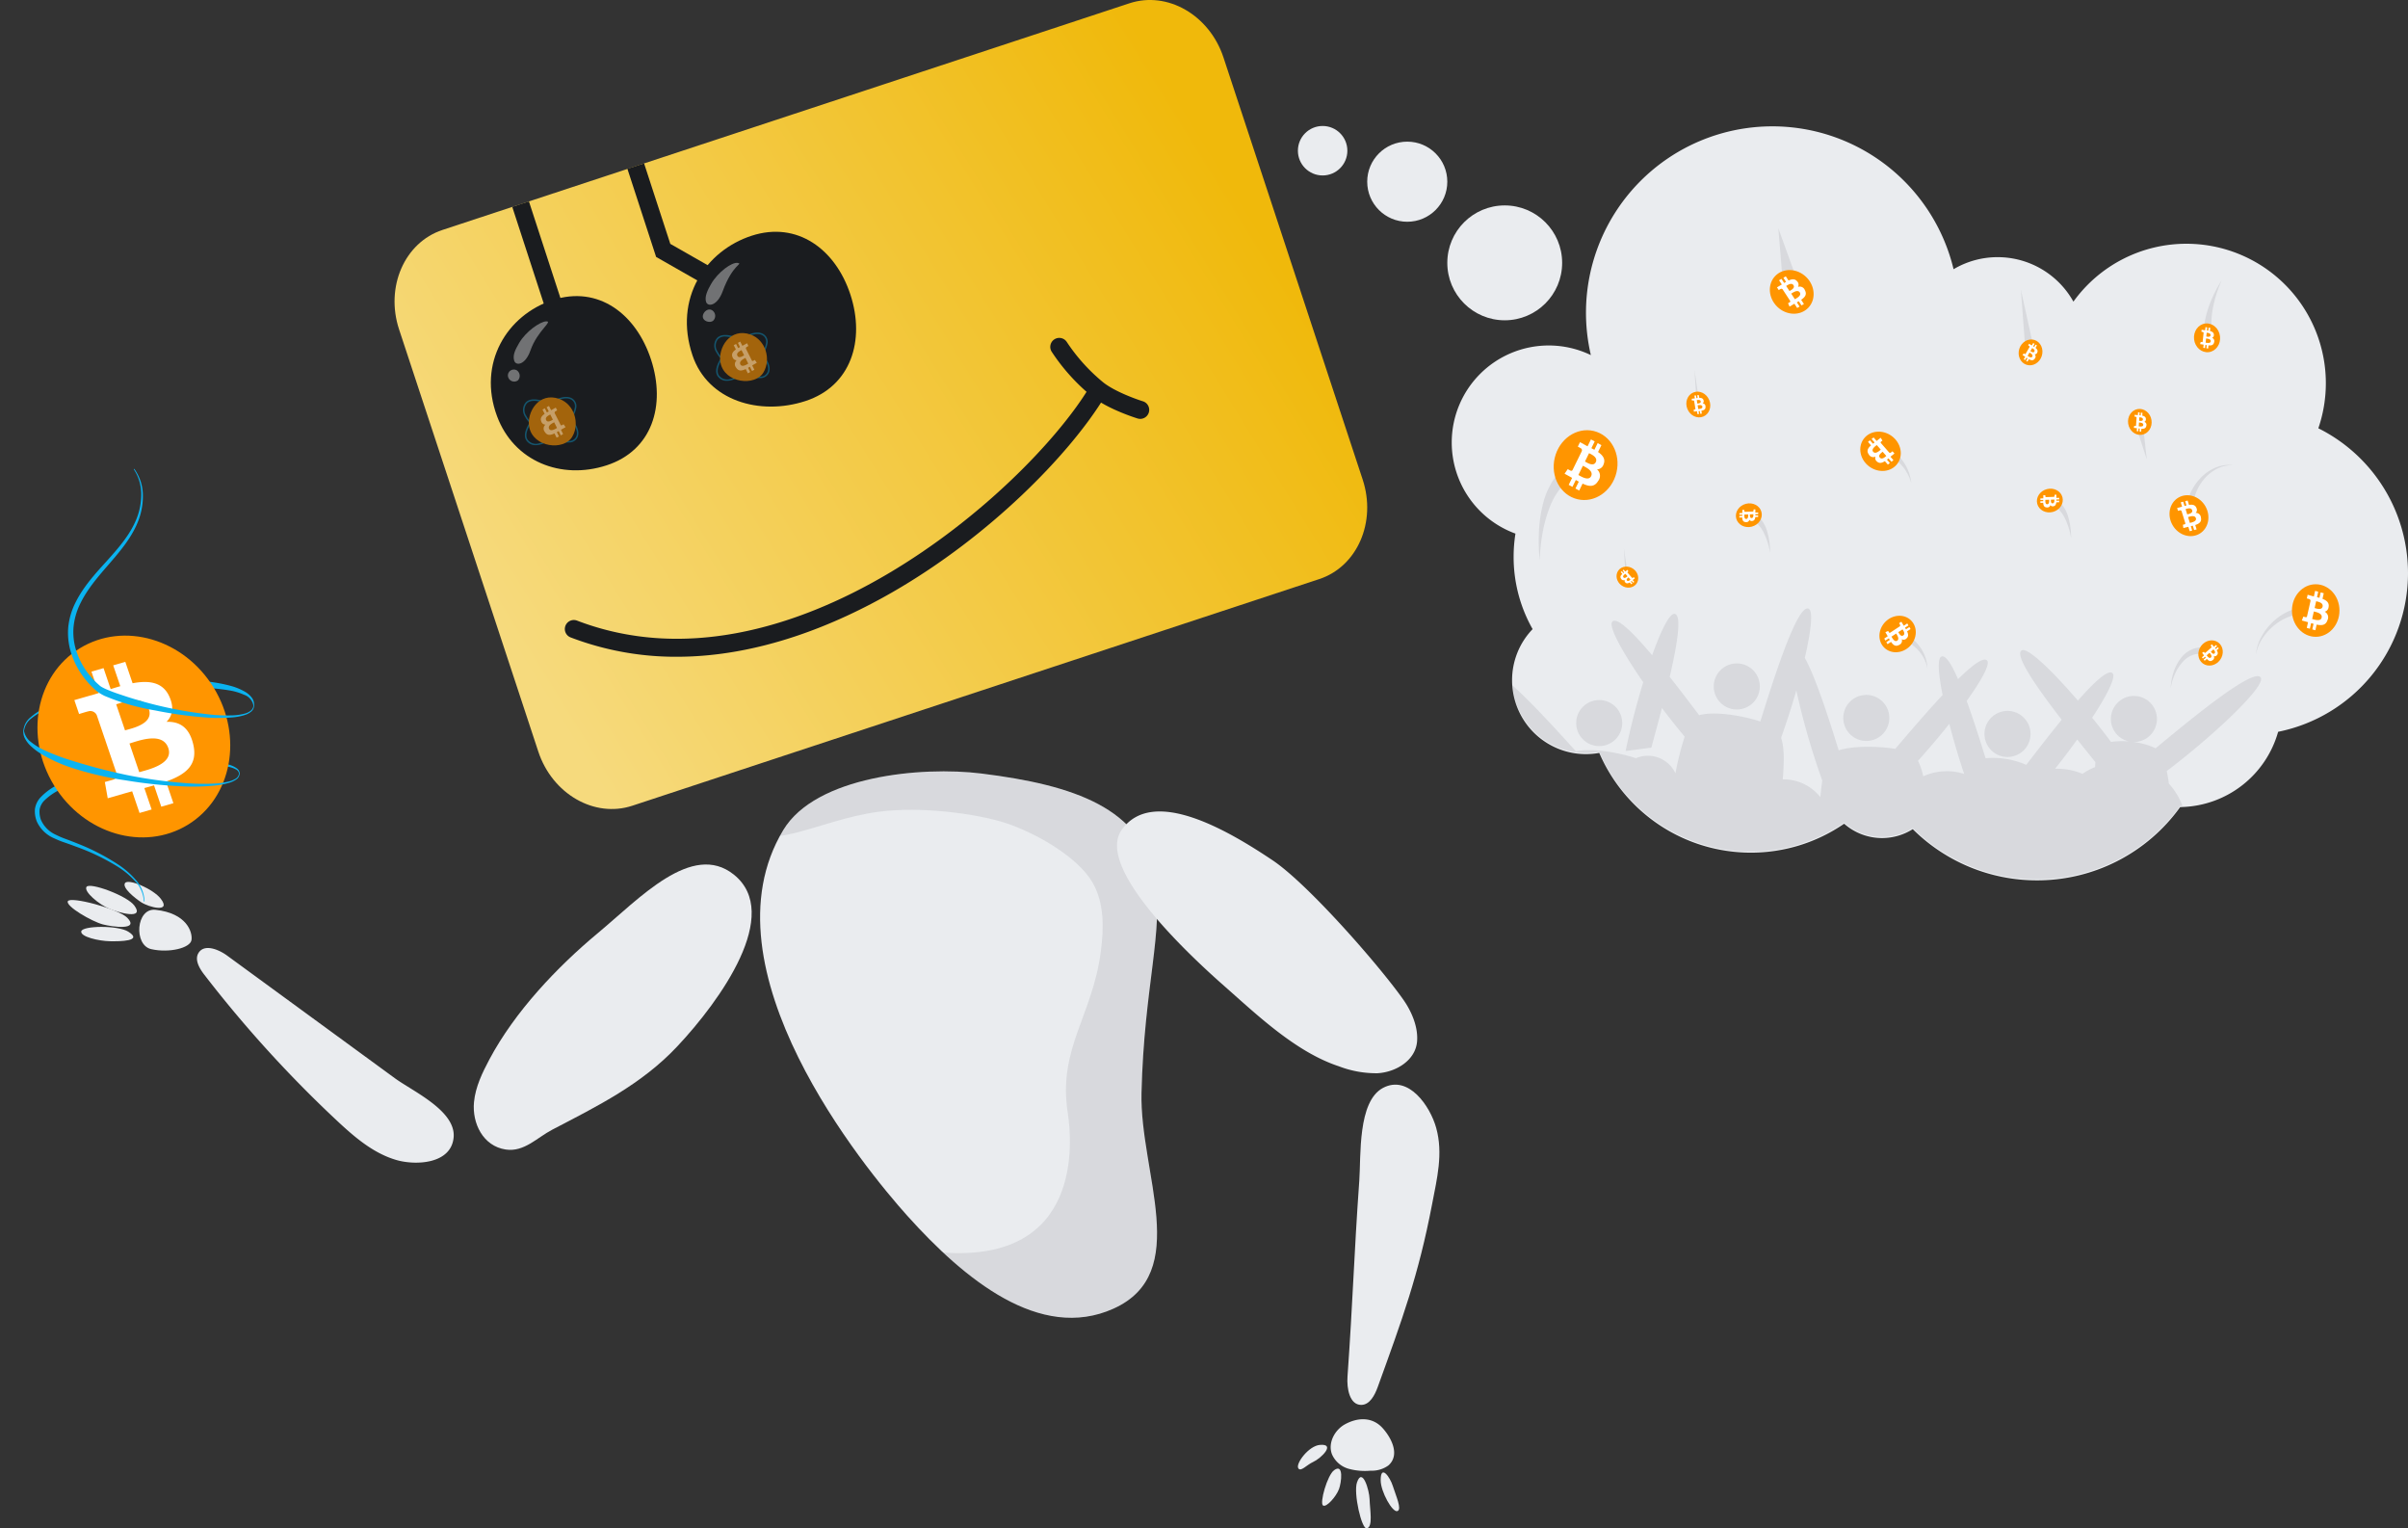 <svg xmlns="http://www.w3.org/2000/svg" width="592" height="375.657" viewBox="0 0 592 375.657">
    <rect x="0" y="0" width="592" height="375.657" fill="#333333" stroke="none"/>
    <defs>
        <linearGradient id="linear-gradient" x1=".119" y1=".776" x2=".921" y2=".358" gradientUnits="objectBoundingBox">
            <stop offset="0" stop-color="#f6da7d"/>
            <stop offset="1" stop-color="#f0b90b"/>
        </linearGradient>
        <clipPath id="clip-path">
            <path id="Path_12525" data-name="Path 12525" d="M277.189-466.12c-20.558 34.07 20.265 83.436 30.478 94.814 14 15.591 32.627 30.959 50.685 22.839 19.421-8.728 6.433-33.447 6.9-53.049.631-26.364 5.562-39.891 3.238-52.673-3.126-17.219-19.655-22.966-42.6-25.809-14.757-1.832-40.707.634-48.701 13.878z" transform="translate(-271.482 480.533)" style="fill:none"/>
        </clipPath>
        <style>
            .cls-2{fill:#eaecef}.cls-3{fill:#000812;opacity:.08;isolation:isolate}.cls-5{fill:#1a1c1f}.cls-12,.cls-6{fill:#0bb3f0}.cls-6,.cls-7{opacity:.38}.cls-11,.cls-7{fill:#fff}.cls-8{fill:#a3640c}.cls-10{fill:#ff9500}
        </style>
    </defs>
    <g id="Group_5090" data-name="Group 5090" transform="translate(-17.977 737.727)">
        <path id="Path_12488" data-name="Path 12488" class="cls-2" d="M737.25-585.787a39.777 39.777 0 0 1-31.925 39A25.374 25.374 0 0 1 681.8-528.3a6.862 6.862 0 0 1-.56.022 43.31 43.31 0 0 1-35.183 18.008 43.25 43.25 0 0 1-30.562-12.59 14.111 14.111 0 0 1-7.541 2.189 14.077 14.077 0 0 1-9.325-3.524 40.376 40.376 0 0 1-22.94 7.114 40.576 40.576 0 0 1-37.266-24.519 18.364 18.364 0 0 1-3.266.3 18.156 18.156 0 0 1-18.1-16.63c-.044-.5-.066-1.017-.066-1.533a18.108 18.108 0 0 1 5.049-12.56 35.961 35.961 0 0 1-4.67-17.777 36.324 36.324 0 0 1 .45-5.7 23.84 23.84 0 0 1-15.664-22.4 23.839 23.839 0 0 1 23.839-23.838 23.8 23.8 0 0 1 10.364 2.365 46.107 46.107 0 0 1-1.2-10.408 45.82 45.82 0 0 1 45.82-45.82 45.824 45.824 0 0 1 44.552 35.117 21.2 21.2 0 0 1 10.836-2.963 21.327 21.327 0 0 1 18.627 10.932 34.2 34.2 0 0 1 27.79-14.227 34.271 34.271 0 0 1 34.269 34.27 34.251 34.251 0 0 1-1.843 11.086 39.78 39.78 0 0 1 22.04 35.599z" transform="translate(-127.274 -11.073)"/>
        <path id="Path_12489" data-name="Path 12489" class="cls-3" d="m583.693-605.358-.566-9.03 1.3 8.958z" transform="translate(-148.558 -32.422)"/>
        <path id="Path_12490" data-name="Path 12490" class="cls-3" d="m560.127-545.941-.566-9.03 1.3 8.958z" transform="translate(-142.363 -48.04)"/>
        <path id="Path_12491" data-name="Path 12491" class="cls-3" d="m612.364-646.1-1.282-15.513 5.308 14.676z" transform="translate(-155.906 -20.009)"/>
        <path id="Path_12492" data-name="Path 12492" class="cls-3" d="m693.137-625.6-1.16-15.567 3.351 15.262z" transform="translate(-177.171 -25.382)"/>
        <path id="Path_12493" data-name="Path 12493" class="cls-3" d="M752.953-629.97a18.308 18.308 0 0 1 .217-3.916 24.345 24.345 0 0 1 .948-3.694 31.16 31.16 0 0 1 3.265-6.706 30.6 30.6 0 0 0-2.2 6.986 23 23 0 0 0-.366 3.568 16.385 16.385 0 0 0 .322 3.456z" transform="translate(-193.193 -24.562)"/>
        <path id="Path_12494" data-name="Path 12494" class="cls-3" d="m731.849-597.392 1.07 9.463-2.953-9.065z" transform="translate(-187.157 -36.889)"/>
        <path id="Path_12495" data-name="Path 12495" class="cls-3" d="M636.791-590.635a9.272 9.272 0 0 1 2.988 1.184 8.345 8.345 0 0 1 2.3 2.115 10.824 10.824 0 0 1 1.45 2.651 11.956 11.956 0 0 1 .711 2.863 11.781 11.781 0 0 0-1.146-2.657 10.135 10.135 0 0 0-1.735-2.217 7.127 7.127 0 0 0-2.255-1.476 7.59 7.59 0 0 0-2.553-.552z" transform="translate(-156.372 -37.19)"/>
        <path id="Path_12496" data-name="Path 12496" class="cls-3" d="M650.7-528.026a13.636 13.636 0 0 1 5.084 3.964 9.653 9.653 0 0 1 2.206 5.781 9.172 9.172 0 0 0-2.915-5.132 12.217 12.217 0 0 0-5.017-2.8z" transform="translate(-166.152 -55.123)"/>
        <path id="Path_12497" data-name="Path 12497" class="cls-3" d="M701.955-572.2a6.786 6.786 0 0 1 2.526 1.939 8.82 8.82 0 0 1 1.443 2.642 17.541 17.541 0 0 1 .848 5.643 17.087 17.087 0 0 0-1.726-5.248 7.613 7.613 0 0 0-1.611-2.041 5.079 5.079 0 0 0-2.124-1.12z" transform="translate(-179.625 -43.511)"/>
        <path id="Path_12729" data-name="Path 12729" class="cls-3" d="M701.955-572.2a6.786 6.786 0 0 1 2.526 1.939 8.82 8.82 0 0 1 1.443 2.642 17.541 17.541 0 0 1 .848 5.643 17.087 17.087 0 0 0-1.726-5.248 7.613 7.613 0 0 0-1.611-2.041 5.079 5.079 0 0 0-2.124-1.12z" transform="translate(-253.625 -39.9)"/>
        <path id="Path_12498" data-name="Path 12498" class="cls-3" d="M751.348-519.672a5.567 5.567 0 0 0-3.231-.526 5.561 5.561 0 0 0-2.982 1.648 10.757 10.757 0 0 0-2.07 3.057 13.862 13.862 0 0 0-1.123 3.624 14.1 14.1 0 0 1 .675-3.8 11.5 11.5 0 0 1 1.794-3.515 6.78 6.78 0 0 1 3.361-2.416 7.235 7.235 0 0 1 4.278.136z" transform="translate(-190.305 -56.743)"/>
        <path id="Path_12499" data-name="Path 12499" class="cls-3" d="M784.845-533.548a12.751 12.751 0 0 0-4.654.085 12.321 12.321 0 0 0-4.362 1.875 14.087 14.087 0 0 0-3.482 3.392 10.951 10.951 0 0 0-1.988 4.494 11.2 11.2 0 0 1 1.585-4.757 14.817 14.817 0 0 1 3.305-3.9 13.522 13.522 0 0 1 4.567-2.5 14.418 14.418 0 0 1 5.265-.6z" transform="translate(-197.775 -53.161)"/>
        <path id="Path_12500" data-name="Path 12500" class="cls-3" d="M747.028-570.5a12.972 12.972 0 0 1 3.337-8.715 11.046 11.046 0 0 1 3.733-2.738 8.689 8.689 0 0 1 4.477-.707 8.464 8.464 0 0 0-4.284 1.1 10.4 10.4 0 0 0-3.252 2.9 11.672 11.672 0 0 0-2.267 8.061z" transform="translate(-191.642 -40.748)"/>
        <path id="Path_12501" data-name="Path 12501" d="m376.916-595.4-168.892 55.71c-9.327 3.077-19.678-2.884-23.119-13.315l-34.221-103.746c-3.44-10.43 1.332-21.38 10.66-24.457l168.891-55.71c9.328-3.077 19.679 2.884 23.119 13.314l34.223 103.749c3.439 10.431-1.333 21.38-10.661 24.455z" transform="translate(-34.59)" style="fill:url(#linear-gradient)"/>
        <path id="Rectangle_1645" data-name="Rectangle 1645" class="cls-5" transform="rotate(-18.053 -2089.98 -796.395)" d="M0 0h4.317v39.583H0z"/>
        <path id="Path_12502" data-name="Path 12502" class="cls-5" d="m256.35-647.674-22.062-12.582-7.057-21.652 4.1-1.338 6.448 19.781 20.428 11.65z" transform="translate(-55.006 -14.321)"/>
        <g id="Group_5070" data-name="Group 5070" transform="translate(138.646 -664.949)">
            <path id="Path_12503" data-name="Path 12503" class="cls-5" d="M221.073-623.367c3.657 11.218.295 22.31-10.924 25.967s-22.809-.994-26.935-12.048c-4.887-13.1 2.474-24.923 13.693-28.579s20.51 3.441 24.166 14.66z" transform="translate(-181.677 638.995)"/>
            <path id="Path_12504" data-name="Path 12504" class="cls-6" d="M203.379-593.953c-3.356 0-8.871-3.312-10.482-6.384a2.909 2.909 0 0 1 .119-3.392c1.311-1.594 4.5-.666 7.051.733 3.5 1.92 6.626 5.125 5.838 7.536a2.231 2.231 0 0 1-2.14 1.49 4.406 4.406 0 0 1-.386.017zm-10.079-9.541a2.536 2.536 0 0 0-.078 2.986c1.624 3.094 7.318 6.433 10.511 6.172a1.866 1.866 0 0 0 1.82-1.238c.719-2.2-2.382-5.3-5.665-7.1-3.041-1.669-5.627-1.992-6.588-.822z" transform="translate(-184.5 629.945)"/>
            <path id="Path_12505" data-name="Path 12505" class="cls-6" d="M195.69-593.52a2.632 2.632 0 0 1-2.251-1.1c-1.205-1.674.509-4.521 2.514-6.627 2.752-2.89 6.651-5.092 8.779-3.714a2.231 2.231 0 0 1 .893 2.449c-.578 3.263-5.423 8.073-8.938 8.875a4.475 4.475 0 0 1-.997.117zm-1.952-1.319a2.536 2.536 0 0 0 2.867.84c3.406-.778 8.1-5.428 8.658-8.58a1.865 1.865 0 0 0-.73-2.076c-1.94-1.258-5.731.947-8.313 3.658-2.392 2.513-3.366 4.929-2.481 6.158z" transform="translate(-184.663 630.16)"/>
            <path id="Path_12506" data-name="Path 12506" class="cls-7" d="M190.647-625.269c1.684-2.878 5.153-5.217 6.6-5.3 1.886-.115-2.105 2.225-3.822 7.137-1.274 3.644-3.585 3.849-3.993 2.539s.168-2.589 1.215-4.376z" transform="translate(-183.68 636.782)"/>
            <path id="Path_12507" data-name="Path 12507" class="cls-7" d="M189.575-614.32a1.646 1.646 0 0 1 .266 2.455 1.552 1.552 0 0 1-2.471-1.171 1.463 1.463 0 0 1 2.205-1.284z" transform="translate(-183.173 632.572)"/>
            <path id="Path_12508" data-name="Path 12508" class="cls-8" d="M201.867-604.84c3.664 1.319 5.077 6.018 3.168 9.274-2.071 3.53-9.625 2.685-10.584-2.383-.688-3.639 2.382-8.704 7.416-6.891z" transform="translate(-185.01 630.117)"/>
            <path id="Path_12509" data-name="Path 12509" class="cls-7" d="M198.463-598.571a1.074 1.074 0 0 0 1.025.8 1.269 1.269 0 0 0-.156 1.776c.587.959 1.392.853 2.379.377l.53 1.056.569-.319-.523-1.042c.147-.083.3-.169.452-.26l.526 1.048.568-.319-.531-1.059c.133-.075.267-.154.4-.231l.74-.416-.495-.7s-.417.244-.414.233a.227.227 0 0 1-.319-.091l-.838-1.67-.06.034a.451.451 0 0 1 .057-.038l-.6-1.192a.367.367 0 0 1 .187-.463 7.71 7.71 0 0 1 .414-.232l-.341-.68-.784.441c-.118.066-.24.131-.364.2l-.525-1.046-.569.319.515 1.026c-.153.082-.308.164-.458.248l-.511-1.019-.568.32.524 1.047c-.7.484-1.153 1.064-.839 1.855zm1.931 1.816c-.414-.825.857-1.38 1.243-1.6l.7 1.4c-.386.216-1.55.986-1.947.194zm-.728-2.127c-.376-.75.69-1.2 1.011-1.383l.638 1.271c-.321.181-1.288.831-1.649.111z" transform="translate(-186.063 629.367)"/>
        </g>
        <g id="Group_5071" data-name="Group 5071" transform="translate(186.841 -680.762)">
            <path id="Path_12510" data-name="Path 12510" class="cls-5" d="M287.276-644.968c3.657 11.219.147 22.473-11.073 26.13s-23.992-.043-27.757-11.226c-4.74-14.082 3.3-25.744 14.514-29.4s20.659 3.277 24.316 14.496z" transform="translate(-247.059 660.447)"/>
            <path id="Path_12511" data-name="Path 12511" class="cls-7" d="M254.652-644.88c1.659-2.892 5.142-5.461 6.56-5.181 1.372.271-1.216.186-3.711 6.981-1.331 3.624-3.683 3.879-4.085 2.568s.438-2.977 1.236-4.368z" transform="translate(-248.702 657.723)"/>
            <path id="Path_12512" data-name="Path 12512" class="cls-7" d="M254.728-634.3a1.647 1.647 0 0 1 .257 2.457c-.708.751-2.654.264-2.605-1.036.036-.937 1.214-2.154 2.348-1.421z" transform="translate(-248.457 653.634)"/>
            <path id="Path_12513" data-name="Path 12513" class="cls-6" d="M267.164-615.413c-3.356 0-8.871-3.312-10.482-6.384a2.908 2.908 0 0 1 .119-3.392c1.31-1.594 4.5-.667 7.05.733 3.5 1.92 6.627 5.126 5.839 7.536a2.232 2.232 0 0 1-2.14 1.491c-.125.011-.25.016-.386.016zm-8.222-10.238a2.3 2.3 0 0 0-1.856.7 2.535 2.535 0 0 0-.078 2.986c1.623 3.094 7.315 6.437 10.511 6.173a1.867 1.867 0 0 0 1.82-1.238c.719-2.2-2.382-5.3-5.666-7.1a10.573 10.573 0 0 0-4.731-1.521zm-2 .58z" transform="translate(-249.462 651.399)"/>
            <path id="Path_12514" data-name="Path 12514" class="cls-6" d="M259.475-614.979a2.634 2.634 0 0 1-2.251-1.1c-1.205-1.675.509-4.522 2.514-6.628 2.752-2.89 6.651-5.092 8.779-3.714a2.229 2.229 0 0 1 .893 2.45c-.578 3.263-5.423 8.072-8.939 8.874a4.474 4.474 0 0 1-.996.118zm-1.952-1.319a2.537 2.537 0 0 0 2.867.84c3.406-.777 8.1-5.427 8.658-8.579a1.866 1.866 0 0 0-.73-2.076c-1.94-1.259-5.73.947-8.313 3.658-2.392 2.512-3.366 4.929-2.482 6.158z" transform="translate(-249.626 651.615)"/>
            <path id="Path_12515" data-name="Path 12515" class="cls-8" d="M265.652-626.3c3.664 1.319 5.077 6.017 3.168 9.273-2.071 3.531-9.625 2.685-10.584-2.383-.688-3.637 2.383-8.703 7.416-6.89z" transform="translate(-249.972 651.571)"/>
            <path id="Path_12516" data-name="Path 12516" class="cls-7" d="M262.248-620.032a1.076 1.076 0 0 0 1.025.8 1.268 1.268 0 0 0-.156 1.775c.588.96 1.392.854 2.379.377l.53 1.056.569-.319-.523-1.042c.148-.083.3-.169.453-.26l.525 1.048.568-.319-.531-1.059.4-.232.74-.416-.495-.7s-.417.243-.414.232a.227.227 0 0 1-.319-.091l-.837-1.67-.06.033a.485.485 0 0 1 .058-.038l-.6-1.192a.365.365 0 0 1 .187-.463 7.308 7.308 0 0 1 .413-.232l-.341-.68-.785.441c-.118.066-.24.132-.365.2l-.525-1.047-.569.319.515 1.026c-.153.082-.308.164-.457.248l-.512-1.019-.568.319.525 1.047c-.7.484-1.153 1.064-.84 1.855zm1.931 1.817c-.414-.826.857-1.381 1.243-1.6l.7 1.4c-.386.216-1.55.986-1.947.195zm-.728-2.128c-.376-.75.69-1.2 1.011-1.383l.638 1.272c-.321.181-1.288.831-1.649.111z" transform="translate(-251.025 650.821)"/>
        </g>
        <path id="Path_8018" data-name="Path 8018" class="cls-2" d="M226.053-404.8c10.53-11.218 25.881-32.559 13.877-42.185-10.276-8.24-23.28 5.933-33.412 14.354s-20.466 19.39-26.661 31.015c-1.767 3.318-3.45 6.792-3.813 10.532-.5 5.193 2.2 10.821 7.794 11.667 4.515.683 7.692-2.917 11.44-4.874 11.2-5.841 21.977-11.133 30.775-20.509z" transform="translate(-41.535 -75.772)"/>
        <path id="Path_8019" data-name="Path 8019" class="cls-2" d="M91.1-419.747c-2.147-1.571-5.615-2.943-7.034-.694-1.048 1.659.176 3.78 1.373 5.336a299.638 299.638 0 0 0 32.539 35.817c4.336 4.062 9 8.106 14.7 9.765 4.848 1.409 13.543.975 14.094-5.595.548-6.53-10.1-11.316-14.451-14.5z" transform="translate(-17.268 -83.092)"/>
        <path id="Path_12517" data-name="Path 12517" class="cls-2" d="M68.4-434.372c-4.781-.506-5.4 8.683-1.039 9.67 4.445 1 9.579-.276 9.9-2.222.31-1.918-1.132-6.63-8.861-7.448z" transform="translate(-12.21 -79.736)"/>
        <path id="Path_12518" data-name="Path 12518" class="cls-2" d="M46.791-442.092c-.713 1.143 3.027 4.3 5.624 5.381 2.194.918 8.773 2.8 6.146-.788-1.792-2.447-11.009-5.813-11.77-4.593z" transform="translate(-7.551 -77.644)"/>
        <path id="Path_12519" data-name="Path 12519" class="cls-2" d="M40.583-437.323c-.545 1.232 5.911 4.984 8.635 5.693 2.3.6 9.079 1.537 5.974-1.645-2.119-2.171-14.027-5.363-14.609-4.048z" transform="translate(-5.934 -78.885)"/>
        <path id="Path_12520" data-name="Path 12520" class="cls-2" d="M45.073-427.564c-.24 1.325 4.291 2.376 7.1 2.424 2.378.041 8.221.007 4.455-2.356-2.566-1.611-11.299-1.483-11.555-.068z" transform="translate(-7.12 -81.242)"/>
        <path id="Path_12521" data-name="Path 12521" class="cls-2" d="M59.615-443.36c-.707 1.143 2.355 3.6 3.933 4.658 1.978 1.322 7.578 2.692 4.867-.832-1.849-2.406-8.043-5.05-8.8-3.826z" transform="translate(-10.918 -77.298)"/>
        <path id="Path_12522" data-name="Path 12522" class="cls-5" d="M233.869-542.479a72.377 72.377 0 0 1-26.09-4.757 2.212 2.212 0 0 1-1.273-2.856 2.212 2.212 0 0 1 2.856-1.274c51.945 19.911 110.044-31.748 125.521-56.645a2.212 2.212 0 0 1 3.046-.711 2.213 2.213 0 0 1 .711 3.046c-8.443 13.582-27.68 33.461-51.628 47.261-13.912 8.015-32.812 15.936-53.143 15.936z" transform="translate(-49.519 -33.823)"/>
        <path id="Path_12523" data-name="Path 12523" class="cls-5" d="M390.378-605.152a2.194 2.194 0 0 1-.651-.1c-.292-.089-7.183-2.231-11.166-5.387a48.591 48.591 0 0 1-9.962-11.034 2.211 2.211 0 0 1 .7-3.047 2.212 2.212 0 0 1 3.047.7 44.828 44.828 0 0 0 8.958 9.912c2.77 2.2 7.955 4.084 9.72 4.627a2.211 2.211 0 0 1 1.463 2.763 2.212 2.212 0 0 1-2.109 1.566z" transform="translate(-92.078 -29.618)"/>
        <g id="Group_3531" data-name="Group 3531" transform="translate(204.844 -548.14)">
            <g id="Group_5073" data-name="Group 5073">
                <g id="Group_5072" data-name="Group 5072" style="clip-path:url(#clip-path)">
                    <path id="Path_12524" data-name="Path 12524" class="cls-2" d="M367.983-413.737c2.464 26.49 23.873 57.755-.928 72.58-23.064 13.81-50.6-3.978-71.928-22.783-15.566-13.713-78.392-73.828-56.064-123 .1-.208.2-.441.317-.653 3.447-7.037 10.463-12.434 18.926-16.448 13.93-6.583 37.186-12.724 49.6-12.633 1.387.018 2.749.021 4.1.066 29.293.618 45.4 9.621 52.017 31.339 4.923 16.124 1.014 34.2 3.561 66.882.121 1.519.244 3.058.399 4.65z" transform="translate(-261.712 490.033)"/>
                    <g id="Group_3530" data-name="Group 3530" transform="translate(-2.359 -7.96)">
                        <path id="Path_8016" data-name="Path 8016" class="cls-3" d="M357.2-342.821c-14.494 6.51-70.918-24.372-41.553-22.278 34.37 2.45 31.7-27.484 30.64-34.261-2.472-15.953 6.05-23.769 8.129-39.774.75-5.711.852-11.838-2-16.84-3.578-6.285-13.866-12.2-21.28-14.654-6.864-2.267-20.842-4.261-31.634-2.775-14.631 2.014-29.167 11.068-31.088 2.241-2.408-11.053 28.559-21.2 37.6-20.088 22.944 2.839 62.94 7.261 66.061 24.468 2.339 12.79 3.925 40.857 3.286 67.223-.479 19.607 1.246 47.998-18.161 56.738z" transform="translate(-268.283 491.332)"/>
                    </g>
                </g>
            </g>
        </g>
        <path id="Path_12526" data-name="Path 12526" class="cls-2" d="M391.654-462.6c-6.565 9.368 17.2 31.278 25.249 38.361s17.561 16.229 28.165 19.718a25.63 25.63 0 0 0 9.49 1.707c4.589-.268 9.353-3.181 9.731-7.811.305-3.734-1.485-7.6-3.445-10.368-5.853-8.277-23.31-28.3-32.11-34.186-10.528-7.041-29.412-18.364-37.08-7.421z" transform="translate(-97.929 -71.124)"/>
        <path id="Path_12527" data-name="Path 12527" class="cls-2" d="M467.379-304.314c-.209 2.924.512 6.963 3.366 6.964 2.106 0 3.341-2.385 4.075-4.415 6.04-16.7 10-27.4 13.35-44.874 1.231-6.427 2.758-12.474 1.025-18.765-1.473-5.348-6.807-13.2-13.1-9.855-6.252 3.326-5.389 16.8-5.812 22.724-1.333 18.712-1.569 29.509-2.904 48.221z" transform="translate(-118.123 -95.069)"/>
        <path id="Path_12528" data-name="Path 12528" class="cls-2" d="M465.3-263.259c-2.539 1.391-4.273 4.628-3.193 7.4a6.379 6.379 0 0 0 4.068 3.532 15.167 15.167 0 0 0 5.437.471 6.922 6.922 0 0 0 4.378-1.3c2.94-2.625.637-6.888-1.471-9.2-2.477-2.72-6.033-2.644-9.219-.903z" transform="translate(-116.66 -124.396)"/>
        <path id="Path_12529" data-name="Path 12529" class="cls-2" d="M450.918-250.269c.541 1.121 2.093-.782 3.657-1.481 1.959-.876 5.683-4.543 1.682-4.2-2.729.236-5.918 4.481-5.339 5.681z" transform="translate(-113.787 -126.637)"/>
        <path id="Path_12530" data-name="Path 12530" class="cls-2" d="M459.148-238.974c.826.551 3.239-2.186 3.927-4.03.581-1.558 1.249-6.434-1.2-4.645-1.675 1.219-3.609 8.087-2.727 8.675z" transform="translate(-115.911 -128.722)"/>
        <path id="Path_12531" data-name="Path 12531" class="cls-2" d="M472.881-232.608c1.584-.328.772-4.483.691-7.186-.066-2.2-1.769-7.969-3.094-4.111-.904 2.631 1.132 11.56 2.403 11.297z" transform="translate(-118.888 -129.468)"/>
        <path id="Path_12532" data-name="Path 12532" class="cls-2" d="M482.592-237.267c1.129-.447-.373-3.7-1.157-6.189-.663-2.107-2.989-5.475-2.977-1.366.009 2.804 2.929 8.034 4.134 7.555z" transform="translate(-121.045 -129.057)"/>
        <circle id="Ellipse_1305" data-name="Ellipse 1305" class="cls-2" cx="6.08" cy="6.08" r="6.08" transform="translate(337.062 -706.763)"/>
        <circle id="Ellipse_1306" data-name="Ellipse 1306" class="cls-2" cx="9.845" cy="9.845" r="9.845" transform="translate(354.103 -702.911)"/>
        <circle id="Ellipse_1307" data-name="Ellipse 1307" class="cls-2" cx="14.117" cy="14.117" r="14.117" transform="translate(373.793 -687.238)"/>
        <g id="Group_5074" data-name="Group 5074" transform="translate(389.787 -634.033)">
            <path id="Path_12533" data-name="Path 12533" class="cls-3" d="M589.544-510.857a5.662 5.662 0 0 0 5.662 5.662 5.662 5.662 0 0 0 5.662-5.662 5.662 5.662 0 0 0-5.662-5.662 5.662 5.662 0 0 0-5.662 5.662z" transform="translate(-540.032 575.885)"/>
            <circle id="Ellipse_1308" data-name="Ellipse 1308" class="cls-3" cx="5.662" cy="5.662" r="5.662" transform="rotate(-84.32 51.257 31.183)"/>
            <circle id="Ellipse_1309" data-name="Ellipse 1309" class="cls-3" cx="5.662" cy="5.662" r="5.662" transform="rotate(-1.549 2528.249 -2969.833)"/>
            <path id="Path_12536" data-name="Path 12536" class="cls-3" d="M679.9-494.161a5.662 5.662 0 0 0 6.455 4.738 5.662 5.662 0 0 0 4.738-6.456 5.662 5.662 0 0 0-6.455-4.738 5.661 5.661 0 0 0-4.738 6.456z" transform="translate(-563.766 571.722)"/>
            <path id="Path_12537" data-name="Path 12537" class="cls-3" d="M706.372-516.5c-1.71-2.764-18.849 11.6-25.859 17.382a17.255 17.255 0 0 0-5.47-1.548 5.759 5.759 0 0 0 1-.059 5.669 5.669 0 0 0 4.74-6.457 5.673 5.673 0 0 0-6.457-4.74 5.673 5.673 0 0 0-4.74 6.457 5.661 5.661 0 0 0 4.452 4.681 17.234 17.234 0 0 0-4.474.111 183.99 183.99 0 0 0-4.644-5.956c3.671-5.595 5.912-10.018 5.013-10.932-1.054-1.076-4.541 2.2-8.521 6.723-6.4-7.445-12.4-13.195-13.836-12.332-1.894 1.135 4.062 9.546 9.856 17.035-3.332 4.069-6.575 8.308-8.713 11.087a20.57 20.57 0 0 0-10-1.622c-1.29-4.165-2.956-9.443-4.651-14.087 3.627-5.057 5.831-9.023 5.02-9.929-.862-.973-3.686 1.187-7.143 4.563-1.585-3.649-3.066-6.022-4.106-5.536-1 .464-.73 4.216.31 9.443-4.356 4.666-8.934 10.077-11.639 13.239-4.231-.693-10.217-.789-13.91.346-2.226-7.209-5.632-17.9-8.322-22.7 1.518-6.568 2.1-11.543.936-12.089-2.831-1.334-9 18.517-11.875 27.709-4.519-1.482-11.345-2.58-15.038-1.541-1.769-2.329-4.4-5.831-7.239-9.421 1.828-7.865 3.066-15.251 1.194-15.495-1.246-.155-3.339 4.1-5.514 10.18-4.467-5.307-8.588-9.465-9.767-8.285-1.106 1.106 2.455 7.519 7.578 14.92-1.673 5.455-3.236 11.492-4.327 16.9l6.332-.826c.5-1.946 1.511-5.573 2.595-9.73 1.828 2.41 3.715 4.8 5.58 7.025a73.75 73.75 0 0 0-2.263 9.023 7.48 7.48 0 0 0-6.782-4.32 7.426 7.426 0 0 0-2.949.6c-4.356-1.452-10.924-2.543-14.728-1.688-4.011-4.431-10.63-11.743-15.635-16.231a18.155 18.155 0 0 0 18.1 16.63 18.364 18.364 0 0 0 3.266-.295A40.575 40.575 0 0 0 581-473.742a40.382 40.382 0 0 0 22.94-7.113 14.077 14.077 0 0 0 9.325 3.523 14.1 14.1 0 0 0 7.541-2.189 43.248 43.248 0 0 0 30.562 12.59 43.31 43.31 0 0 0 35.183-18.008c.192 0 .376-.007.56-.022a16.294 16.294 0 0 0-3.332-5.47 44.03 44.03 0 0 0-.523-3.1c11.573-8.753 24.406-20.886 23.116-22.969zm-108.278 29.39a11.5 11.5 0 0 0-9.023-4.371c-.066 0-.14.015-.214.015.287-3.848.479-7.46-.405-10.254a197.278 197.278 0 0 0 3.737-11.617 179.627 179.627 0 0 0 6.376 22.129 93.883 93.883 0 0 0-.471 4.094zm31.085-6.376a13.974 13.974 0 0 0-5.794 1.253 14.517 14.517 0 0 0-1.29-3.8 199.374 199.374 0 0 0 7.7-9.089 191.844 191.844 0 0 0 3.649 12.3 14.085 14.085 0 0 0-4.265-.668zm36.451-1.017a16.14 16.14 0 0 0-3.089 1.659 16.25 16.25 0 0 0-6.288-1.253c-.147 0-.295.007-.442.007a185.271 185.271 0 0 0 5.433-7.194c1.843 2.307 3.442 4.275 4.467 5.573-.029.411-.058.811-.08 1.204z" transform="translate(-522.376 579.346)"/>
        </g>
        <g id="Group_5075" data-name="Group 5075" transform="translate(450.874 -673.567)">
            <ellipse id="Ellipse_1310" data-name="Ellipse 1310" class="cls-10" cx="5.099" cy="5.636" rx="5.099" ry="5.636" transform="rotate(-45.924 8.647 3.664)"/>
            <path id="Path_12540" data-name="Path 12540" class="cls-11" d="M615.6-644.338c-.554-.7-1.322-.6-2.131-.217l-.675-1.031-.591.349.658 1c-.156.092-.313.189-.468.285l-.661-1.011-.591.349.674 1.031c-.126.078-.251.155-.373.227l-.816.481.439.67s.431-.267.429-.254a.385.385 0 0 1 .52.075l.768 1.173a.641.641 0 0 1 .066-.032l-.063.037 1.077 1.645a.239.239 0 0 1-.086.339c.013 0-.43.253-.43.253l.373.819.77-.454c.143-.084.286-.164.425-.245l.683 1.042.591-.348-.675-1.031c.164-.092.322-.184.476-.274l.672 1.027.592-.349-.681-1.04c.955-.647 1.477-1.322.914-2.364a1.334 1.334 0 0 0-1.7-.8 1.132 1.132 0 0 0-.184-1.354zm.632 2.716c.51.778-.8 1.432-1.205 1.668l-.9-1.381c.4-.237 1.578-1.1 2.11-.287zm-1.551-1.787c.464.709-.638 1.244-.972 1.441l-.82-1.252c.334-.2 1.309-.927 1.793-.189z" transform="translate(-606.659 649.346)"/>
        </g>
        <g id="Group_5076" data-name="Group 5076" transform="translate(513.448 -655.043)">
            <ellipse id="Ellipse_1311" data-name="Ellipse 1311" class="cls-10" cx="3.202" cy="2.898" rx="3.202" ry="2.898" transform="rotate(-72.376 4.172 3.052)"/>
            <path id="Path_12541" data-name="Path 12541" class="cls-11" d="M696.143-621.019c.217-.46-.032-.823-.429-1.139l.353-.6-.327-.212-.344.588c-.086-.056-.175-.111-.264-.166l.347-.592-.327-.213-.353.6a15.898 15.898 0 0 1-.21-.133l-.45-.293-.23.393s.245.151.237.154a.217.217 0 0 1 .094.283l-.4.689a.305.305 0 0 1 .033.025l-.035-.023-.564.964a.136.136 0 0 1-.195.042c0 .007-.237-.155-.237-.155l-.322.4.425.276c.08.052.156.1.233.154l-.358.611.327.212.354-.6c.089.06.175.118.26.173l-.352.6.327.212.357-.61c.57.322 1.047.417 1.434-.133a.758.758 0 0 0-.024-1.065.642.642 0 0 0 .642-.436zm-1.222 1.009c-.267.457-.932-.047-1.154-.191l.474-.809c.221.144.958.524.68 1zm.516-1.241c-.242.416-.795-.01-.979-.13l.43-.734c.184.12.8.431.549.864z" transform="translate(-690.761 624.979)"/>
        </g>
        <g id="Group_5077" data-name="Group 5077" transform="translate(540.695 -637.64)">
            <ellipse id="Ellipse_1312" data-name="Ellipse 1312" class="cls-10" cx="2.898" cy="3.202" rx="2.898" ry="3.202" transform="rotate(-8.88 5.755 .451)"/>
            <path id="Path_12542" data-name="Path 12542" class="cls-11" d="M732.609-598.6c-.01-.509-.394-.723-.891-.829l.048-.7-.387-.045-.047.68c-.1-.012-.206-.021-.31-.031l.047-.685-.387-.045-.048.7a8.586 8.586 0 0 1-.247-.025l-.534-.062-.031.454s.287.027.282.032a.22.22 0 0 1 .21.212l-.055.8.041.007h-.041l-.076 1.115a.136.136 0 0 1-.155.124c0 .005-.282-.032-.282-.032l-.112.5.5.059c.094.01.186.023.276.034l-.049.707.387.045.048-.7c.106.015.209.027.31.039l-.048.7.388.045.048-.7c.655.035 1.123-.093 1.225-.757a.757.757 0 0 0-.5-.944.642.642 0 0 0 .381-.677zm-.646 1.448c-.035.528-.855.372-1.118.342l.064-.936c.263.031 1.092.044 1.054.594zm-.089-1.342c-.033.48-.716.344-.935.319l.058-.849c.219.025.911.029.877.529z" transform="translate(-727.764 601.504)"/>
        </g>
        <g id="Group_5078" data-name="Group 5078" transform="translate(518.094 -618.312)">
            <ellipse id="Ellipse_1313" data-name="Ellipse 1313" class="cls-10" cx="3.202" cy="2.898" rx="3.202" ry="2.898" transform="rotate(-14.6 6.294 .806)"/>
            <path id="Path_12543" data-name="Path 12543" class="cls-11" d="M701.654-569.928c.5-.061.68-.465.736-.97l.7-.023.005-.39-.681.022v-.311l.685-.022.006-.39-.7.023v-.248l.008-.538-.455.015v.284a.218.218 0 0 1-.19.23l-.8.026a.233.233 0 0 1 0 .042v-.041l-1.117.036a.136.136 0 0 1-.138-.142c-.005.005 0-.283 0-.283l-.507-.061-.007.508c0 .094 0 .187-.007.279l-.708.023-.005.39.7-.023c0 .107-.006.211-.007.312l-.7.022-.006.39.706-.023c.032.655.206 1.108.877 1.143a.757.757 0 0 0 .888-.588.643.643 0 0 0 .711.311zm-1.5-.5c-.529.017-.457-.814-.453-1.078l.938-.03c0 .265.067 1.09-.484 1.109zm1.325-.225c-.481.016-.415-.677-.411-.9l.85-.028c0 .22.063.91-.439.926z" transform="translate(-696.972 574.952)"/>
        </g>
        <g id="Group_5245" data-name="Group 5245" transform="translate(444.094 -614.701)">
            <ellipse id="Ellipse_1313-2" data-name="Ellipse 1313" class="cls-10" cx="3.202" cy="2.898" rx="3.202" ry="2.898" transform="rotate(-14.6 6.294 .806)"/>
            <path id="Path_12543-2" data-name="Path 12543" class="cls-11" d="M701.654-569.928c.5-.061.68-.465.736-.97l.7-.023.005-.39-.681.022v-.311l.685-.022.006-.39-.7.023v-.248l.008-.538-.455.015v.284a.218.218 0 0 1-.19.23l-.8.026a.233.233 0 0 1 0 .042v-.041l-1.117.036a.136.136 0 0 1-.138-.142c-.005.005 0-.283 0-.283l-.507-.061-.007.508c0 .094 0 .187-.007.279l-.708.023-.005.39.7-.023c0 .107-.006.211-.007.312l-.7.022-.006.39.706-.023c.032.655.206 1.108.877 1.143a.757.757 0 0 0 .888-.588.643.643 0 0 0 .711.311zm-1.5-.5c-.529.017-.457-.814-.453-1.078l.938-.03c0 .265.067 1.09-.484 1.109zm1.325-.225c-.481.016-.415-.677-.411-.9l.85-.028c0 .22.063.91-.439.926z" transform="translate(-696.972 574.952)"/>
        </g>
        <g id="Group_5079" data-name="Group 5079" transform="translate(557.207 -581.53)">
            <ellipse id="Ellipse_1314" data-name="Ellipse 1314" class="cls-10" cx="3.202" cy="2.898" rx="3.202" ry="2.898" transform="rotate(-53.827 5.092 2.585)"/>
            <path id="Path_12544" data-name="Path 12544" class="cls-11" d="M756.033-520.209c.353-.366.232-.79-.044-1.216l.528-.46-.243-.306-.514.448a6.07 6.07 0 0 0-.2-.241l.517-.451-.242-.305-.528.46a8.346 8.346 0 0 1-.157-.193l-.334-.422-.343.3s.184.222.176.222a.219.219 0 0 1 0 .3l-.6.525a.28.28 0 0 1 .023.034l-.026-.032-.841.735a.136.136 0 0 1-.2-.022c0 .007-.176-.222-.176-.222l-.432.273.316.4.172.22-.534.466.243.305.528-.461c.064.085.128.167.191.246l-.526.458.243.305.533-.464c.438.486.859.728 1.4.33a.758.758 0 0 0 .316-1.018.642.642 0 0 0 .747-.209zm-1.479.568c-.4.348-.868-.341-1.033-.548l.707-.617c.164.207.742.8.326 1.165zm.885-1.013c-.363.317-.75-.262-.888-.435l.641-.559c.137.173.624.664.246.994z" transform="translate(-750.249 525.059)"/>
        </g>
        <g id="Group_5080" data-name="Group 5080" transform="translate(431.61 -642.362)">
            <ellipse id="Ellipse_1315" data-name="Ellipse 1315" class="cls-10" cx="2.898" cy="3.202" rx="2.898" ry="3.202" transform="rotate(-22.18 5.583 1.096)"/>
            <path id="Path_12545" data-name="Path 12545" class="cls-11" d="M585.1-604.709c-.128-.492-.551-.612-1.059-.6l-.114-.691-.388.046.112.672c-.1.012-.206.027-.309.041l-.112-.677-.388.046.115.69c-.083.012-.166.024-.246.032l-.534.063.075.449s.285-.04.281-.033a.218.218 0 0 1 .254.158l.131.787a.219.219 0 0 1 .041 0l-.041.005.184 1.1a.136.136 0 0 1-.122.156l-.282.033.007.511.5-.06.277-.03.117.7.386-.046-.115-.691q.16-.016.31-.033l.114.688.387-.046-.116-.7c.645-.118 1.071-.35 1.017-1.02a.758.758 0 0 0-.7-.8.644.644 0 0 0 .214-.747zm-.294 1.558c.088.522-.746.56-1.008.591l-.154-.925c.263-.031 1.073-.211 1.163.334zm-.4-1.284c.079.475-.617.5-.835.526l-.14-.839c.219-.026.893-.183.975.313z" transform="translate(-579.918 607.735)"/>
        </g>
        <g id="Group_5081" data-name="Group 5081" transform="translate(549.526 -617.761)">
            <ellipse id="Ellipse_1316" data-name="Ellipse 1316" class="cls-10" cx="4.654" cy="5.144" rx="4.654" ry="5.144" transform="rotate(-30 8.684 2.327)"/>
            <path id="Path_12546" data-name="Path 12546" class="cls-11" d="M748.821-569.032c-.31-.756-1.011-.854-1.816-.724l-.335-1.074-.606.158.325 1.045c-.159.041-.321.087-.482.133l-.327-1.052-.606.158.334 1.073c-.13.037-.259.073-.384.105l-.836.217.218.7s.444-.125.44-.114a.351.351 0 0 1 .438.2l.38 1.223a.47.47 0 0 1 .066-.013l-.064.017.533 1.713a.219.219 0 0 1-.16.276c.01.005-.441.114-.441.114l.122.812.789-.2c.147-.038.293-.073.434-.109l.338 1.086.606-.158-.335-1.075c.167-.039.329-.08.486-.121l.333 1.07.606-.158-.337-1.084c1-.328 1.627-.791 1.395-1.846a1.218 1.218 0 0 0-1.291-1.124 1.032 1.032 0 0 0 .178-1.235zm-.125 2.542c.253.812-1.065 1.055-1.476 1.162l-.447-1.439c.411-.107 1.659-.57 1.923.276zm-.914-1.956c.23.739-.872.932-1.214 1.022l-.406-1.3c.342-.089 1.381-.487 1.62.283z" transform="translate(-740.395 573.889)"/>
        </g>
        <g id="Group_5082" data-name="Group 5082" transform="translate(473.401 -633.595)">
            <ellipse id="Ellipse_1317" data-name="Ellipse 1317" class="cls-10" cx="4.654" cy="5.144" rx="4.654" ry="5.144" transform="rotate(-53.827 7.401 3.757)"/>
            <path id="Path_12547" data-name="Path 12547" class="cls-11" d="M634.689-587.966c.589.566 1.269.373 1.954-.072l.739.848.491-.39-.72-.824c.129-.1.259-.21.387-.317l.725.831.491-.389-.739-.847c.1-.087.207-.172.309-.252l.677-.537-.481-.551s-.356.295-.357.283a.351.351 0 0 1-.479 0l-.843-.965a.344.344 0 0 1-.055.038l.052-.041-1.18-1.352a.218.218 0 0 1 .035-.317c-.011 0 .357-.282.357-.282l-.439-.694-.639.507c-.119.094-.238.184-.353.275l-.748-.857-.49.388.74.848c-.138.1-.269.206-.4.307l-.736-.844-.491.389.747.856c-.782.7-1.169 1.381-.53 2.251a1.217 1.217 0 0 0 1.634.508 1.032 1.032 0 0 0 .336 1.2zm-.912-2.377c-.559-.64.548-1.395.88-1.659l.991 1.135c-.332.264-1.288 1.192-1.871.524zm1.626 1.421c-.509-.582.422-1.205.7-1.425l.9 1.03c-.277.22-1.067 1-1.6.4z" transform="translate(-628.68 597.256)"/>
        </g>
        <g id="Group_5083" data-name="Group 5083" transform="translate(414.368 -599.516)">
            <ellipse id="Ellipse_1318" data-name="Ellipse 1318" class="cls-10" cx="2.494" cy="2.756" rx="2.494" ry="2.756" transform="rotate(-53.827 3.966 2.013)"/>
            <path id="Path_12548" data-name="Path 12548" class="cls-11" d="M559.653-544.6c.315.3.68.2 1.047-.038l.4.454.262-.209-.386-.442c.069-.055.139-.112.208-.17l.388.445.263-.208-.4-.454.165-.135.363-.288-.258-.3s-.19.158-.19.152a.189.189 0 0 1-.257 0l-.451-.518-.029.021.027-.022-.632-.725a.117.117 0 0 1 .018-.17c-.006 0 .192-.152.192-.152l-.236-.372-.342.271-.189.147-.4-.458-.262.208.4.455q-.111.083-.212.164l-.394-.453-.263.209.4.458c-.419.377-.627.74-.285 1.207a.653.653 0 0 0 .876.272.554.554 0 0 0 .181.643zm-.489-1.274c-.3-.343.293-.747.472-.889l.531.608c-.178.141-.69.639-1 .281zm.871.761c-.273-.312.226-.646.375-.764l.481.551c-.149.118-.572.537-.856.212z" transform="translate(-556.433 549.582)"/>
        </g>
        <g id="Group_5084" data-name="Group 5084" transform="translate(478.18 -588.223)">
            <ellipse id="Ellipse_1319" data-name="Ellipse 1319" class="cls-10" cx="4.695" cy="4.248" rx="4.695" ry="4.248" transform="rotate(-45.924 7.961 3.373)"/>
            <path id="Path_12549" data-name="Path 12549" class="cls-11" d="M651.832-526.286c.586-.461.5-1.1.181-1.776l.858-.562-.29-.492-.836.547c-.076-.13-.157-.26-.237-.39l.842-.551-.29-.492-.859.562a20.09 20.09 0 0 1-.189-.31l-.4-.68-.558.366s.222.359.212.357a.322.322 0 0 1-.062.433l-.978.641a.372.372 0 0 1 .027.055l-.03-.052-1.37.9a.2.2 0 0 1-.282-.072c0 .01-.211-.358-.211-.358l-.682.31.377.641.205.354-.868.569.29.492.859-.562q.115.206.228.4l-.855.56.29.492.867-.567c.538.795 1.1 1.23 1.969.761a1.112 1.112 0 0 0 .664-1.414.943.943 0 0 0 1.128-.153zm-2.263.526c-.649.425-1.192-.671-1.39-1l1.151-.753c.2.334.915 1.314.239 1.757zm1.488-1.292c-.591.387-1.036-.532-1.2-.81l1.043-.683c.164.279.773 1.09.157 1.493z" transform="translate(-643.368 533.732)"/>
        </g>
        <g id="Group_5085" data-name="Group 5085" transform="translate(581.444 -594.122)">
            <ellipse id="Ellipse_1320" data-name="Ellipse 1320" class="cls-10" cx="5.843" cy="6.458" rx="5.843" ry="6.458"/>
            <path id="Path_12550" data-name="Path 12550" class="cls-11" d="M792.281-536.824c.138-1.017-.562-1.563-1.52-1.928l.31-1.377-.758-.209-.3 1.341c-.2-.055-.4-.107-.607-.159l.3-1.35-.758-.209-.311 1.376a30.635 30.635 0 0 1-.484-.125l-1.046-.289-.2.9s.563.142.551.151a.441.441 0 0 1 .353.487l-.354 1.569a.579.579 0 0 1 .079.028l-.08-.021-.5 2.2a.274.274 0 0 1-.347.2 11.25 11.25 0 0 1-.551-.153l-.376.96.986.272c.184.051.363.1.541.154l-.314 1.392.758.209.31-1.379c.207.063.408.119.6.174l-.31 1.371.758.209.313-1.389c1.294.271 2.266.161 2.675-1.132a1.53 1.53 0 0 0-.7-2.033 1.3 1.3 0 0 0 .968-1.23zm-1.732 2.685c-.234 1.041-1.82.478-2.335.337l.417-1.845c.515.142 2.163.422 1.918 1.508zm.234-2.7c-.214.947-1.534.466-1.961.348l.377-1.673c.428.118 1.807.338 1.584 1.325z" transform="translate(-783.248 542.334)"/>
        </g>
        <g id="Group_5086" data-name="Group 5086" transform="translate(556.972 -658.588)">
            <ellipse id="Ellipse_1321" data-name="Ellipse 1321" class="cls-10" cx="3.208" cy="3.545" rx="3.208" ry="3.545" transform="rotate(-6.708 6.39 .374)"/>
            <path id="Path_12551" data-name="Path 12551" class="cls-11" d="M755.135-626.74c.01-.563-.407-.816-.952-.954l.081-.77-.427-.066-.079.75c-.112-.017-.227-.032-.341-.047l.08-.755-.427-.066-.081.77c-.092-.012-.184-.023-.272-.038l-.588-.091-.053.5s.316.042.31.047a.244.244 0 0 1 .224.243l-.093.878a.389.389 0 0 1 .045.01l-.045-.007-.13 1.23a.15.15 0 0 1-.176.131c0 .006-.31-.048-.31-.048l-.144.548.555.085.305.049-.082.779.426.066.081-.771c.117.021.23.038.341.055l-.081.768.427.065.082-.778c.722.064 1.245-.057 1.386-.789a.84.84 0 0 0-.51-1.064.712.712 0 0 0 .449-.733zm-.772 1.575c-.061.582-.962.377-1.252.333l.109-1.033c.29.044 1.206.092 1.143.7zm-.046-1.488c-.056.53-.806.352-1.048.315l.1-.937c.241.037 1.007.069.949.621z" transform="translate(-749.857 629.915)"/>
        </g>
        <path id="Path_12552" data-name="Path 12552" class="cls-3" d="M542.494-581.281a10.036 10.036 0 0 0-2.731.949 9.939 9.939 0 0 0-2.385 1.81 16.69 16.69 0 0 0-3.411 5.415 32.847 32.847 0 0 0-1.837 6.479 42.95 42.95 0 0 0-.7 6.813 43.286 43.286 0 0 1-.216-6.918 34.133 34.133 0 0 1 1-6.956 18.989 18.989 0 0 1 3.056-6.627 12.984 12.984 0 0 1 2.746-2.73 13.519 13.519 0 0 1 3.542-1.8z" transform="translate(-134.899 -40.187)"/>
        <g id="Group_5087" data-name="Group 5087" transform="translate(398.217 -633.595)">
            <ellipse id="Ellipse_1322" data-name="Ellipse 1322" class="cls-10" cx="8.62" cy="7.799" rx="8.62" ry="7.799" transform="rotate(-76.64 10.611 8.387)"/>
            <path id="Path_12553" data-name="Path 12553" class="cls-11" d="M549.4-585.142c.492-1.278-.249-2.2-1.381-2.972l.828-1.692-.92-.505-.806 1.648c-.242-.133-.492-.263-.74-.393l.812-1.659-.92-.5-.828 1.692c-.2-.1-.4-.208-.59-.313v-.005l-1.269-.7-.538 1.1s.687.358.669.366a.588.588 0 0 1 .309.742l-.943 1.928a.84.84 0 0 1 .094.06l-.1-.053-1.322 2.7a.365.365 0 0 1-.512.152c.006.018-.669-.368-.669-.368l-.785 1.13 1.2.658c.223.122.44.247.655.367l-.837 1.712.919.5.829-1.694c.25.144.493.281.732.411l-.826 1.686.921.5.836-1.709c1.6.75 2.893.908 3.823-.644a2.041 2.041 0 0 0-.279-2.855 1.731 1.731 0 0 0 1.637-1.3zm-3.078 2.953c-.625 1.28-2.511.06-3.135-.281l1.109-2.268c.624.343 2.678 1.216 2.026 2.55zm1.137-3.435c-.569 1.164-2.135.133-2.654-.153l1.006-2.057c.52.285 2.242 1 1.649 2.209z" transform="translate(-535.384 595.084)"/>
        </g>
        <g id="Group_5089" data-name="Group 5089" transform="translate(17.977 -622.471)">
            <path id="Path_12554" data-name="Path 12554" class="cls-12" d="M25.764-498.421a4.743 4.743 0 0 1 1.81-3.4A16.16 16.16 0 0 1 30.828-504a42.944 42.944 0 0 1 7.26-2.851 98.861 98.861 0 0 1 15.254-3.113 80.924 80.924 0 0 1 15.583-.787 38.259 38.259 0 0 1 7.774 1.223A14.948 14.948 0 0 1 80.386-508a5.51 5.51 0 0 1 1.519 1.362 2.784 2.784 0 0 1 .582 1.925.084.084 0 0 1-.092.075.085.085 0 0 1-.076-.075 3.428 3.428 0 0 0-2.3-2.618 14.314 14.314 0 0 0-3.585-1.067 50.831 50.831 0 0 0-7.584-.685 133.338 133.338 0 0 0-15.355.445 97.8 97.8 0 0 0-15.177 2.587 42.3 42.3 0 0 0-7.262 2.495 15.727 15.727 0 0 0-3.257 1.982 4.5 4.5 0 0 0-1.864 3.151.084.084 0 0 1-.086.083.084.084 0 0 1-.085-.081z" transform="translate(-20.023 562.839)"/>
            <path id="Path_12555" data-name="Path 12555" class="cls-12" d="M56.4-449.614a7.976 7.976 0 0 0-2.218-5.008 20.629 20.629 0 0 0-4.324-3.565 54.276 54.276 0 0 0-10.166-4.864c-.882-.333-1.768-.65-2.66-.962a22.412 22.412 0 0 1-2.686-1.073 8.178 8.178 0 0 1-4.253-4.113 6.858 6.858 0 0 1-.474-3.051 5.359 5.359 0 0 1 1.333-2.849 15.243 15.243 0 0 1 4.823-3.4 53.69 53.69 0 0 1 10.908-3.648q2.8-.638 5.621-1.1a111.83 111.83 0 0 1 5.676-.725 90.767 90.767 0 0 1 11.433-.351 45.548 45.548 0 0 1 5.709.582 16.551 16.551 0 0 1 2.794.753 5.546 5.546 0 0 1 1.3.684 1.607 1.607 0 0 1 .739 1.278.085.085 0 0 1-.088.08.089.089 0 0 1-.08-.08 1.36 1.36 0 0 0-.764-.994 5.252 5.252 0 0 0-1.263-.508 15.911 15.911 0 0 0-2.747-.455 45.856 45.856 0 0 0-5.616-.171 105.821 105.821 0 0 0-11.239.85 109.12 109.12 0 0 0-5.581.778c-1.854.294-3.7.613-5.538 1a52.273 52.273 0 0 0-10.691 3.239 14.091 14.091 0 0 0-4.483 2.985 4.2 4.2 0 0 0-1.1 2.183 5.8 5.8 0 0 0 .342 2.516 7.17 7.17 0 0 0 3.671 3.651 21.674 21.674 0 0 0 2.562 1.088c.888.332 1.776.672 2.658 1.028a54.926 54.926 0 0 1 10.139 5.226 21.03 21.03 0 0 1 4.3 3.767 8.227 8.227 0 0 1 2.131 5.226.084.084 0 0 1-.085.083.085.085 0 0 1-.083-.08z" transform="translate(-21.033 555.876)"/>
            <g id="Group_5088" data-name="Group 5088" transform="translate(0 32.065)">
                <ellipse id="Ellipse_1323" data-name="Ellipse 1323" class="cls-10" cx="23.01" cy="25.431" rx="23.01" ry="25.431" transform="rotate(-31.502 42.627 12.023)"/>
                <path id="Path_12556" data-name="Path 12556" class="cls-11" d="M66.163-508.438c-1.63-3.7-5.105-4.09-9.07-3.343l-1.793-5.262-2.976.859 1.743 5.123c-.782.226-1.576.473-2.365.719l-1.751-5.158-2.974.858 1.788 5.261c-.639.2-1.268.4-1.884.574l-.006-.016-4.106 1.183 1.165 3.42s2.182-.679 2.161-.625a1.739 1.739 0 0 1 2.189.91l2.04 5.994a2.258 2.258 0 0 1 .322-.068l-.314.091 2.856 8.4a1.078 1.078 0 0 1-.757 1.384c.051.025-2.163.624-2.163.624l.71 4 3.874-1.118c.721-.206 1.434-.4 2.133-.595l1.812 5.322 2.973-.857-1.792-5.266c.823-.217 1.615-.438 2.386-.661l1.782 5.242 2.977-.86-1.807-5.312c4.9-1.753 7.939-4.12 6.653-9.3-1.035-4.173-3.432-5.476-6.522-5.391 1.4-1.444 1.916-3.421.719-6.124zm-.292 12.581c1.354 3.977-5.127 5.35-7.143 5.934l-2.4-7.051c2.018-.582 8.13-3.031 9.541 1.117zm-4.769-9.55c1.23 3.619-4.191 4.719-5.871 5.2l-2.175-6.4c1.68-.485 6.762-2.582 8.046 1.191z" transform="translate(-24.494 532.396)"/>
            </g>
            <path id="Path_12557" data-name="Path 12557" class="cls-12" d="M86.4-523.243a1.931 1.931 0 0 1-.667 1.485 4.328 4.328 0 0 1-1.426.809 13.18 13.18 0 0 1-3.165.647 41.867 41.867 0 0 1-6.42.039 101.812 101.812 0 0 1-12.691-1.757 55.1 55.1 0 0 1-12.389-3.57 13.171 13.171 0 0 1-1.477-.846 6.362 6.362 0 0 1-.71-.563l-.612-.557a20.777 20.777 0 0 1-2.208-2.451 19.607 19.607 0 0 1-3.1-5.8 16.337 16.337 0 0 1-.826-6.543 17.313 17.313 0 0 1 1.853-6.3c1.965-3.917 4.927-7.107 7.766-10.24 2.823-3.137 5.643-6.37 7.2-10.277a16.223 16.223 0 0 0 1.134-6.135 11.029 11.029 0 0 0-1.807-5.938.083.083 0 0 1 .021-.116.084.084 0 0 1 .115.018 11.17 11.17 0 0 1 2.062 6.021 16.722 16.722 0 0 1-.983 6.353c-1.488 4.093-4.3 7.476-7.068 10.674s-5.606 6.4-7.391 10.154A16.4 16.4 0 0 0 42-542.249a15 15 0 0 0 .834 6 18.2 18.2 0 0 0 2.946 5.351 19.368 19.368 0 0 0 2.08 2.254l.573.509a3.29 3.29 0 0 0 .562.392 11.659 11.659 0 0 0 1.34.64c.937.4 1.912.765 2.9 1.09s1.982.674 2.99.974c2.007.629 4.043 1.192 6.094 1.7A100.131 100.131 0 0 0 74.8-521.1a41.575 41.575 0 0 0 6.311.3 12.837 12.837 0 0 0 3.094-.462 4.042 4.042 0 0 0 1.367-.68 1.714 1.714 0 0 0 .666-1.3.084.084 0 0 1 .086-.082.086.086 0 0 1 .076.081z" transform="translate(-23.939 581.371)"/>
            <path id="Path_12558" data-name="Path 12558" class="cls-12" d="M78.943-483.577a1.924 1.924 0 0 1-.955 1.559 6.261 6.261 0 0 1-1.682.754 19.185 19.185 0 0 1-3.586.675 56.146 56.146 0 0 1-7.266.212 116.535 116.535 0 0 1-14.443-1.487 79.047 79.047 0 0 1-14.163-3.372 36.616 36.616 0 0 1-6.657-3.11 15.685 15.685 0 0 1-2.937-2.291 6.8 6.8 0 0 1-1.1-1.539 3.3 3.3 0 0 1-.394-1.832.084.084 0 0 1 .092-.075.085.085 0 0 1 .075.075 4.411 4.411 0 0 0 1.85 2.811 15.082 15.082 0 0 0 2.982 1.828 50.437 50.437 0 0 0 6.629 2.545 142.1 142.1 0 0 0 13.863 3.641 115.471 115.471 0 0 0 14.249 1.968 55.621 55.621 0 0 0 7.181.125 18.809 18.809 0 0 0 3.535-.5 5.981 5.981 0 0 0 1.638-.642 1.716 1.716 0 0 0 .924-1.348.085.085 0 0 1 .085-.083.087.087 0 0 1 .08.086z" transform="translate(-20.019 558.426)"/>
        </g>
    </g>
</svg>
